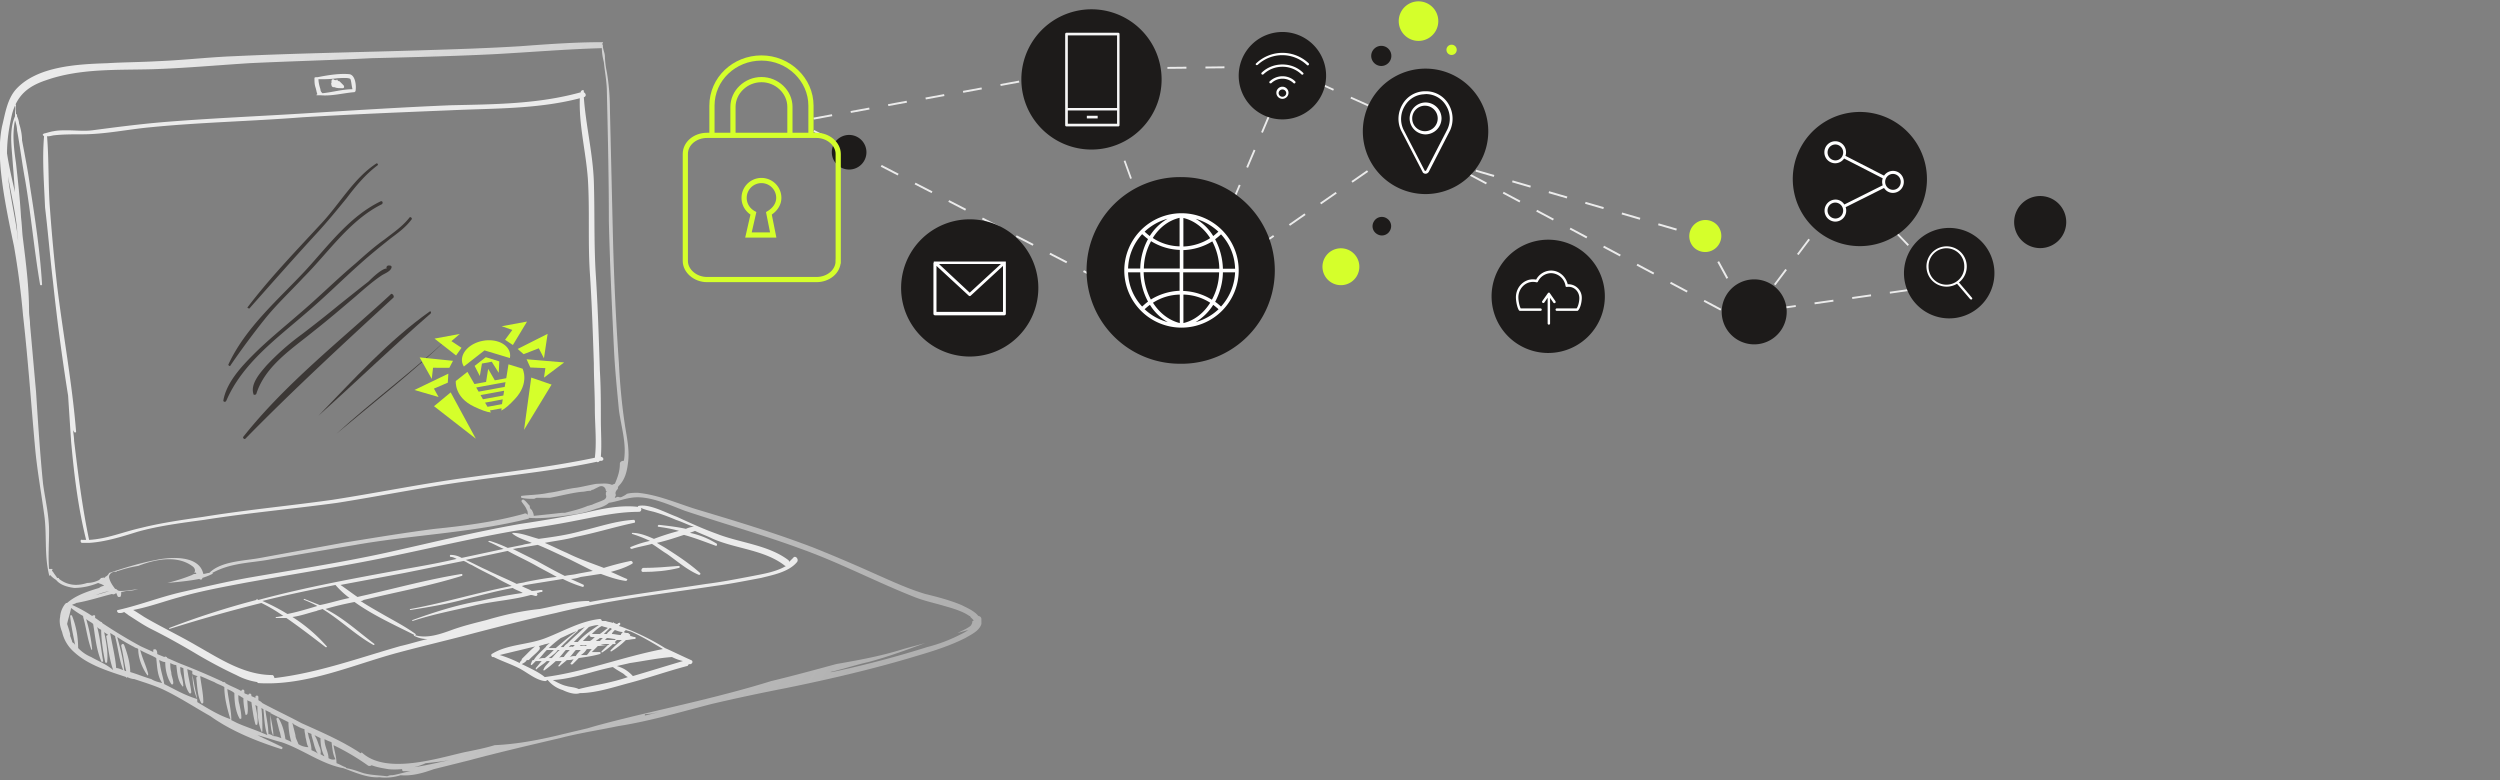 <svg width="910" height="284" fill="none" xmlns="http://www.w3.org/2000/svg">
  <rect width="100%" height="100%" fill="#808080" stroke="none"/>
  <g clip-path="url(#clip0)">
    <g clip-path="url(#clip1)">
      <path d="M638.4 119.61l.34-.62-6.09-3.25-.34.62 6.09 3.25zm-3.32-5.95l.62-.34-3.32-6.1-.63.36 3.33 6.08zm-8.86-.62l.35-.62-6.1-3.25-.34.62 6.09 3.25zm-12.25-6.57l.35-.62-6.09-3.25-.35.62 6.1 3.25zm14.46-4.98l.63-.35-3.32-6.08-.63.34 3.32 6.09zm-26.63-1.6l.34-.62-6.09-3.25-.34.63 6.09 3.25zm-12.18-6.56l.34-.63-6.09-3.25-.34.63 6.09 3.25zm32.24-4.02l.62-.34-1.45-2.63-4.08-1.18-.2.7 3.8 1.1 1.31 2.35zm-44.42-2.55l.35-.63-6.1-3.25-.34.62 6.09 3.26zm32.73-2.84l.2-.7-6.64-1.93-.2.7 6.64 1.93zm-44.9-3.67l.34-.62-6.09-3.25-.35.62 6.1 3.25zm31.61-.27l.21-.7-6.64-1.93-.2.69 6.63 1.94zM583.6 76.1l.2-.69-6.64-1.94-.2.7 6.64 1.93zm-30.51-2.42l.34-.62-6.09-3.25-.34.62 6.09 3.25zm17.22-1.45l.21-.7-6.64-1.93-.2.7 6.63 1.93zm-13.28-3.94l.2-.7-6.64-1.93-.2.69 6.64 1.94zM540.9 67.1l.34-.62-6.09-3.25-.34.62 6.09 3.25zm2.83-2.7l.21-.69-6.64-1.93-.2.69 6.63 1.93zm-15.01-3.87l.28-.48 1.52.41.2-.7-7.26-2.13 5.26 2.9zM435.39 105.78l5.67-3.95-.41-.55-5.67 3.94.41.56zm2.77-6.44l2.7-6.36-.63-.28-2.7 6.37.63.27zm8.58-1.38l5.67-3.94-.41-.56-5.68 3.95.42.55zm11.41-7.89l5.68-3.94-.42-.55-5.67 3.94.41.55zm-14.66-3.52l2.7-6.37-.63-.27-2.7 6.36.63.28zm26.08-4.36l5.67-3.94-.41-.56-5.68 3.95.42.55zm11.35-7.82l5.67-3.94-.41-.55-5.68 3.94.42.55zm-32.04-.55l2.7-6.36-.62-.28-2.7 6.36.62.28zm43.45-7.33l5.68-3.94-.42-.56-5.67 3.94.41.56zm-38.05-5.4l2.7-6.36-.63-.28-2.7 6.37.63.27zm49.47-2.42l5.68-3.94-.42-.55-5.67 3.94.41.55zm11.35-7.88l4.5-3.12-2.5-1.1-.27.62 1.38.62-3.46 2.35.35.63zm-55.42-2.42l2.7-6.37-.63-.27-2.7 6.36.63.28zm50.85-3.95l.28-.62-6.3-2.84-.27.63 6.3 2.83zm-12.66-5.74l.28-.62-6.3-2.84-.28.63 6.3 2.83zm-32.8-3.11l.7-1.66-.63-.28-.69 1.66.62.28zm20.2-2.56l.28-.62-6.3-2.84-.27.62 6.3 2.84zm-12.59-5.67l.28-.62-6.09-2.77h-.41v.7h.2l6.02 2.69zm-75.41-2l6.92-.08v-.69l-6.92.07v.7zm13.83-.15l6.92-.06v-.7l-6.92.07v.7zm13.84-.13l6.92-.07v-.7l-6.92.07v.7zm13.84-.14l6.92-.07v-.7l-6.92.08v.69zm13.84-.14l6.92-.07v-.7l-6.92.08v.69zM637.77 114l2.22-.34-.07-.7-.55.08 2.83-3.74-.55-.41-3.88 5.12zm9.07-1.3l6.85-.98-.07-.69-6.85.97.07.7zm13.7-1.94l6.85-.97-.07-.7-6.85.97.07.7zm13.7-1.94l6.85-.97-.07-.7-6.85.98.07.69zm13.7-1.94l6.85-.97-.07-.69-6.85.97.07.7zm13.7-1.93l6.85-.97-.07-.7-6.85.97.07.7zm-55.36-1.11l4.16-5.53-.56-.42-4.15 5.53.55.42zM704 99.48l.49-.48-4.78-4.98-.48.48 4.77 4.98zm-49.33-6.64l4.15-5.53-.55-.42-4.16 5.54.56.41zm39.71-3.32l.49-.48-4.78-4.98-.48.48 4.77 4.98zm-31.41-7.75l4.15-5.53-.55-.41-4.15 5.53.55.41zm21.86-2.28l.49-.48-4.77-4.98-.49.48 4.77 4.98zm-13.49-8.78l2.22-2.9 1.66 1.72.48-.48-2.21-2.35-2.7 3.6.55.4z" fill="#EBEBEB"/>
      <path d="M430.2 117.12l.62-.2-2.35-6.51-.62.2 2.35 6.5zm-5.19-2.15l.35-.62-6.16-3.18-.35.62 6.16 3.18zm-12.31-6.36l.34-.62-6.16-3.18-.34.62 6.16 3.18zm12.8-4.5l.62-.2-2.35-6.5-.63.2 2.36 6.5zm-25.05-1.93l.28-.62-6.16-3.19-.35.63 6.23 3.18zm-12.32-6.37l.35-.62-6.16-3.18-.34.62 6.15 3.18zm32.66-4.7l.62-.2-2.35-6.5-.62.2 2.35 6.5zm-44.9-1.66l.34-.62-6.16-3.18-.34.62 6.16 3.18zm-12.32-6.43l.35-.62-6.16-3.19-.35.63 6.16 3.18zm52.52-4.91l.62-.21-2.35-6.5-.63.2 2.36 6.5zm-64.77-1.45l.35-.63-6.16-3.18-.34.62 6.15 3.19zm-12.24-6.37l.34-.62-6.16-3.18-.34.62 6.16 3.18zm72.3-5.19l.62-.2-2.35-6.5-.62.2 2.35 6.5zm-84.62-1.24l.35-.62-6.16-3.19-.35.63 6.16 3.18zm-12.25-6.36l.35-.63-6.16-3.18-.34.62 6.15 3.19zm92.17-5.4l.62-.2-2.35-6.5-.63.2 2.36 6.5zm-104.48-.97l.34-.62-6.16-3.18-.34.62 6.16 3.18zm-6.02-7.6l6.78-1.25-.14-.7-6.78 1.25.14.7zm13.56-2.43l6.78-1.24-.14-.7-6.78 1.25.14.7zm92.23-2l.62-.21-2.35-6.5-.62.2 2.35 6.5zm-78.6-.49l6.78-1.24-.14-.7-6.78 1.25.14.7zM337 36.2l6.78-1.24-.14-.7-6.78 1.25.14.7zm13.63-2.42l6.78-1.24-.14-.7-6.78 1.25.14.7zm13.63-2.49l6.78-1.24-.14-.7-6.78 1.25.14.7zm13.63-2.42l6.78-1.25-.13-.69-6.79 1.25.14.69zm13.63-2.42l5.54-.97.2.62.63-.2-.42-1.18-6.15 1.1.2.63z" fill="#EBEBEB"/>
      <path d="M733.47 83.28a9.48 9.48 0 1118.45-4.33 9.48 9.48 0 01-18.45 4.33zM543.5 112.66a20.61 20.61 0 1140.1-9.59 20.61 20.61 0 01-40.1 9.6zM694.16 105.38a16.46 16.46 0 1130.7-11.9 16.46 16.46 0 01-30.7 11.9z" fill="#1D1B1A"/>
      <path d="M717.76 108.96c-.07.07-.2.07-.28.07-.14 0-.2-.07-.34-.14l-4.78-5.6a7.34 7.34 0 11.7-.48l4.7 5.53c.2.2.2.48 0 .62zm-2.77-11.83a6.5 6.5 0 10-12.99-.01 6.5 6.5 0 0013 .01z" fill="#fff"/>
      <path d="M304.84 60.07a6.3 6.3 0 118.9-8.9 6.3 6.3 0 01-8.9 8.9z" fill="#1D1B1A"/>
      <path d="M616.67 90.17a5.88 5.88 0 118.31-8.32 5.88 5.88 0 01-8.3 8.32zM483.43 101.92a6.7 6.7 0 119.32-9.66 6.7 6.7 0 01-9.32 9.66z" fill="#D5FF2B"/>
      <path d="M504.79 79.5a3.29 3.29 0 011.04 4.63 3.3 3.3 0 01-4.64 1.03 3.29 3.29 0 01-1.04-4.63 3.32 3.32 0 014.64-1.04zM638.53 125.35a11.83 11.83 0 110-23.66 11.83 11.83 0 010 23.66zM502.78 16.69a3.65 3.65 0 013.67 3.66c0 2-1.66 3.67-3.67 3.67a3.7 3.7 0 01-3.66-3.67c0-2 1.66-3.66 3.66-3.66z" fill="#1D1B1A"/>
      <path d="M516.34 14.89a7.2 7.2 0 110-14.4 7.2 7.2 0 010 14.4zM528.38 16.27c1.04 0 1.87.83 1.87 1.87s-.83 1.87-1.87 1.87a1.86 1.86 0 01-1.87-1.87c0-1.04.84-1.87 1.87-1.87z" fill="#D5FF2B"/>
      <path d="M455.55 38.8a15.9 15.9 0 1122.49-22.5 15.9 15.9 0 01-22.5 22.5z" fill="#1D1B1A"/>
      <path d="M466.8 27.75c1.73 0 3.4.63 4.64 1.87.07.07.14.2.14.28 0 .14-.07.2-.14.34a.53.53 0 01-.35.14c-.13 0-.2-.07-.27-.14a5.77 5.77 0 00-4.02-1.59c-1.52 0-2.9.56-4 1.6-.22.13-.5.13-.63 0a.53.53 0 01-.14-.35c0-.14.07-.2.14-.28a6.79 6.79 0 014.63-1.87zM466.8 23.47c2.84 0 5.54 1.03 7.55 3.04.07.07.13.2.13.28 0 .13-.06.2-.13.27a.53.53 0 01-.35.14c-.14 0-.2-.07-.28-.14a9.97 9.97 0 00-6.92-2.76c-2.56 0-5.05.96-6.92 2.76-.2.14-.48.14-.62 0a.53.53 0 01-.14-.34c0-.14.07-.21.14-.28 2-1.94 4.7-2.97 7.55-2.97z" fill="#fff"/>
      <path d="M457.26 23.05a13.87 13.87 0 0119.1 0c.06.07.13.2.13.28 0 .14-.07.2-.14.34a.53.53 0 01-.34.14c-.14 0-.21-.07-.28-.14a13.08 13.08 0 00-17.92-.07c-.2.14-.49.14-.62 0a.53.53 0 01-.14-.34c.07 0 .14-.14.2-.2zM466.8 31.56a2.23 2.23 0 012.22 2.21 2.23 2.23 0 01-2.22 2.21 2.23 2.23 0 01-2.21-2.2c0-1.18.97-2.22 2.21-2.22zm-1.38 2.28c0 .76.62 1.38 1.38 1.38.76 0 1.39-.62 1.39-1.38a1.39 1.39 0 00-2.77 0z" fill="#fff"/>
      <path d="M430.06 132.4a33.97 33.97 0 110-67.93 33.97 33.97 0 010 67.94z" fill="#1D1B1A"/>
      <path d="M430.06 77.62a20.84 20.84 0 0120.83 20.82 20.84 20.84 0 01-20.83 20.82 20.84 20.84 0 01-20.82-20.82 20.84 20.84 0 0120.82-20.82zm-10.38 32.58c2.43 3.8 5.88 6.43 9.76 7.4v-10.37c-3.53.07-6.85 1.1-9.76 2.97zm9.69-4.36v-6.77h-13.08a22.23 22.23 0 002.63 9.96 21.7 21.7 0 0110.45-3.19zm-10.8 5.12c-.69.49-1.3 1.04-1.93 1.6a19.67 19.67 0 008.44 4.7 18.22 18.22 0 01-6.5-6.3zm-.06-25.04a18.82 18.82 0 016.5-6.3 19.76 19.76 0 00-8.37 4.71c.62.56 1.24 1.1 1.87 1.6zm-2.15 11.83h13.08v-6.78a21.27 21.27 0 01-10.45-3.18 21.37 21.37 0 00-2.63 9.96zm13.01-8.1V79.29c-3.94.9-7.4 3.53-9.76 7.34 2.91 1.93 6.3 2.97 9.76 3.04zm-18.75 9.48a18.98 18.98 0 005.12 12.45c.7-.62 1.38-1.24 2.14-1.8a23.5 23.5 0 01-2.83-10.65h-4.43zm0-1.38h4.43c.07-3.8 1.1-7.54 2.83-10.72-.76-.55-1.45-1.18-2.14-1.8a19.3 19.3 0 00-5.12 12.52zm29.89-11.07c-2.42-3.8-5.88-6.43-9.76-7.33v10.38a19.52 19.52 0 009.76-3.05zm-9.76 4.36v6.78h13.08a22.18 22.18 0 00-2.56-9.96 21.74 21.74 0 01-10.52 3.18zm10.87-5.12c.62-.48 1.24-1.03 1.87-1.59a20.28 20.28 0 00-8.3-4.7 18.06 18.06 0 016.43 6.3zm7.95 11.83a18.99 18.99 0 00-5.12-12.45 26.5 26.5 0 01-2.14 1.8 24.46 24.46 0 012.83 10.72h4.43v-.07zm-7.95 13.21a19.25 19.25 0 01-6.44 6.3 19.77 19.77 0 008.37-4.7c-.62-.56-1.31-1.11-1.93-1.6zm2.14-11.83h-13.08v6.78c3.74.14 7.34 1.25 10.45 3.19a21.6 21.6 0 002.63-9.97zm-13 8.1v10.37c3.87-.9 7.33-3.52 9.75-7.4-2.9-1.87-6.3-2.9-9.76-2.97zm13.7 4.35a19.64 19.64 0 005.11-12.45h-4.43c-.06 3.8-1.1 7.48-2.83 10.73.76.48 1.45 1.1 2.14 1.72z" fill="#fff"/>
      <path d="M653.38 71.41a24.42 24.42 0 1147.35-11.96 24.42 24.42 0 01-47.35 11.96z" fill="#1D1B1A"/>
      <path d="M668.08 72.64c1.38 0 2.56.7 3.25 1.8l13.98-6.99a3.93 3.93 0 010-2.55l-14.05-7.2a3.97 3.97 0 01-3.25 1.73 3.96 3.96 0 01-3.94-4.01 4 4 0 013.94-4.01c2.22 0 3.95 1.8 3.95 4.01 0 .48-.07.9-.21 1.31l14.04 7.2a3.97 3.97 0 013.26-1.73c2.21 0 3.94 1.8 3.94 4.01a4 4 0 01-3.94 4.01c-1.39 0-2.56-.69-3.26-1.8l-13.97 6.99a4 4 0 01-3.74 5.26 3.96 3.96 0 01-3.94-4.02 4 4 0 013.94-4zm2.84-17.15a2.9 2.9 0 00-2.84-2.9 2.86 2.86 0 00-2.84 2.9 2.9 2.9 0 002.84 2.9c1.6 0 2.84-1.31 2.84-2.9zM686.2 66.2a2.9 2.9 0 002.84 2.9c1.59 0 2.83-1.3 2.83-2.9a2.9 2.9 0 00-2.83-2.9 2.9 2.9 0 00-2.84 2.9zm-15.57 9.2a2.91 2.91 0 00-2.56-1.66 2.86 2.86 0 00-2.84 2.9 2.9 2.9 0 002.84 2.9c1.6 0 2.84-1.3 2.84-2.9 0-.41-.07-.83-.28-1.24z" fill="#fff"/>
      <path d="M518.9 70.64a22.83 22.83 0 110-45.66 22.83 22.83 0 010 45.66z" fill="#1D1B1A"/>
      <path d="M518.9 63.24c.49 0 .9-.28 1.18-.7l7.75-15.07a10.35 10.35 0 00-.55-9.55 9.54 9.54 0 00-7.82-4.7h-1.11a9.54 9.54 0 00-7.82 4.7c-1.73 2.9-2 6.43-.55 9.55l7.82 15.07c.13.42.62.7 1.1.7zm.49-28.99a8.5 8.5 0 016.99 4.22 9 9 0 01.48 8.58l-7.75 15.01c-.07.14-.2.14-.27.14s-.21 0-.28-.14l-7.75-15a9.06 9.06 0 01.55-8.52 8.49 8.49 0 016.99-4.22c.35-.07.7-.07 1.04-.07z" fill="#fff"/>
      <path d="M518.9 48.92a5.85 5.85 0 01-5.8-5.81 5.85 5.85 0 015.8-5.81 5.85 5.85 0 015.82 5.81 5.9 5.9 0 01-5.82 5.81zm0-10.44a4.64 4.64 0 100 9.27 4.64 4.64 0 000-9.27z" fill="#fff"/>
      <path d="M391.46 4.55a25.05 25.05 0 1011.68 48.72 25.05 25.05 0 00-11.68-48.72z" fill="#1D1B1A" stroke="#1D1B1A" stroke-width=".95"/>
      <path d="M388.2 11.92h18.82c.28 0 .49.2.49.48v33.13c0 .28-.21.49-.49.49H388.2a.47.47 0 01-.48-.49V12.47c0-.35.2-.55.48-.55zm.49 33.13h17.92V40.2h-17.92v4.84zm0-5.74h17.92V12.88h-17.92v26.43z" fill="#F6F6F6"/>
      <path d="M395.6 42.14h3.95v.97h-3.94v-.97z" fill="#F6F6F6"/>
      <path d="M352.98 129.78a24.97 24.97 0 110-49.95 24.97 24.97 0 010 49.95z" fill="#1D1B1A"/>
      <path d="M339.9 95.47v-.07-.07-.07-.07h26.16l.07.07v18.95c0 .28-.2.56-.55.56h-25.26a.55.55 0 01-.55-.56V95.75c.07-.14.14-.21.14-.28 0 .07 0 .07 0 0zm25.2 1.31l-11.77 10.86a.53.53 0 01-.35.14.53.53 0 01-.34-.14l-11.76-10.86v16.74h24.21V96.78zm-.77-.69h-22.56l11.21 10.45 11.35-10.45zM558.01 101.67c.4 0 .75.05 1.15.1a6.23 6.23 0 015.42-3.29c2.89 0 5.32 2.04 6.07 4.98h.35a4.9 4.9 0 014.77 5.02c0 1.3-.44 3.58-1.34 4.53-.1.1-.2.15-.35.15h-7.41a.45.45 0 01-.45-.45c0-.25.2-.45.45-.45h7.22c.6-.8.99-2.59.99-3.73 0-2.29-1.74-4.13-3.88-4.13-.2 0-.4 0-.65.05a.42.42 0 01-.5-.4 5.46 5.46 0 00-5.27-4.62 5.4 5.4 0 00-4.78 3.08c-.1.2-.3.3-.5.25a5.7 5.7 0 00-1.29-.15c-2.93 0-5.32 2.54-5.32 5.62 0 1.2.35 3.09.84 4.03h7.22c.25 0 .45.2.45.45s-.2.45-.45.45h-7.46c-.15 0-.3-.1-.4-.2-.7-1.1-1.1-3.48-1.1-4.73 0-3.63 2.79-6.56 6.22-6.56z" fill="#fff"/>
      <path d="M563.44 106.7c.1-.1.2-.2.34-.2.15 0 .3.04.35.2l2.04 2.92c.05.1.1.25.1.35 0 .1-.1.25-.2.3-.2.15-.5.1-.64-.1l-1.2-1.74v9.3c0 .25-.2.45-.45.45a.45.45 0 01-.44-.45v-9.35l-1.2 1.74a.47.47 0 01-.64.1c-.1-.05-.15-.2-.2-.3 0-.1 0-.25.1-.34l2.04-2.89z" fill="#fff"/>
    </g>
    <g clip-path="url(#clip2)">
      <path d="M74.36 189.22c16.04-2.55 32.44-4 48.48-6.2 16.04-2.54 32.08-5.83 48.48-8.01 15.31-2.19 30.62-3.65 45.93-6.93.37.37.73 0 1.1-.36h.72c1.1-.37.37-1.46-.36-1.46.36-4.38 0-9.11 0-13.49 0-5.83 0-12.03-.36-17.86-.37-11.66-.73-22.96-1.46-34.63-.73-11.3-.37-22.96-.73-34.26-.37-10.2-2.92-20.42-3.65-30.62 1.1-.37.73-1.46 0-1.82v-.37c0-.73-.73-.36-1.09 0v.37c-15.67 4.37-31.71 4.37-47.39 4.73-17.5.73-35 1.83-52.49 2.92-17.5 1.1-35.36 1.82-52.85 3.28-8.39.73-16.77 1.82-25.15 2.92-2.92.36-6.2 0-9.12 0-1.82 0-3.28 0-5.1.36-.37 0-2.92.73-2.92.73-.36 0-1.09.37-.73.73l.37.36c-.73 8.39 0 17.14.36 25.88 1.1 9.12 1.83 18.23 2.92 27.34a796.54 796.54 0 005.47 41.2c.36 5.46.73 11.3 1.1 16.76 1.08 12.03 2.54 24.06 5.46 35.72h-1.46c-.73-.36-.73 1.1 0 1.1h2.55c5.83-.37 11.67-2.19 17.5-4.01 7.65-2.19 16.4-3.28 24.42-4.38zm-47.39-28.8c0-1.45-.36-2.9-.36-4.37 0 .37 0 .73.36 1.1 0 .36.73.36.73 0-1.45-17.87-4.74-35.36-6.92-53.22a692.47 692.47 0 01-2.55-27.34c-.73-8.75-.37-17.86-1.1-26.98h.37c.73 0 1.82-.36 2.18-.36 3.28-.36 6.93-.36 10.21-.36 8.38 0 16.77-1.83 24.79-2.56 18.22-1.82 36.81-2.18 55.4-3.64 18.23-1.1 36.1-1.82 53.95-2.55 15.68-.73 31.72-.37 47.03-4.38-.37 9.84 2.18 19.32 2.91 29.16.73 11.3 0 22.97.73 34.27.73 10.93 1.1 22.23 1.46 33.17 0 5.47.36 10.93.36 16.4 0 5.84.73 12.03 0 17.86-15.67 3.28-31.34 5.1-47.02 7.3-16.04 2.18-32.08 5.46-48.48 8.01-15.67 2.2-31.35 3.65-47.02 6.2-7.66 1.1-15.31 2.19-22.6 4.01-6.56 1.46-12.4 4.01-18.96 4.38-2.55-12.03-4-24.06-5.47-36.1zM115.55 34.3c-.36 0-.36.37-.36.37H116.64c4.02.37 8.02-.73 12.03-1.1.37 0 .37 0 .73-.36.37-1.82 0-5.83-2.18-6.2-3.65-.36-8.02.37-11.67 1.1h-.36c-.37 0-.73 0-.73.36 0 1.1 0 2.2.36 3.29.37 1.09.37 1.82.73 2.55zm7.3-5.83c.72 0 4.37-.36 4.73.37.36 1.1.36 2.19.73 3.64-3.65 0-7.3 1.1-10.94 1.46-.36-.36-.73-.73-.73-1.46-.36-1.09-.72-2.55-.72-3.64 2.18 0 4.37 0 6.92-.37z" fill="#EBEBEB"/>
      <path d="M120.66 31.02c0 .37.36.73.72.73h.37c.73.37 2.19.37 2.91.37.73 0 .73-.73.37-1.1l-1.46-1.45c-.36 0-.36 0-.73-.37 0-.36-.36-.36-.36 0-.37 0-.73 0-1.1-.36-.36 0-.72 0-.72.73v.73c-.37 0 0 .36 0 .72z" fill="#EBEBEB"/>
      <path d="M90.76 112.31c8.39-9.48 16.77-18.95 25.16-28.07 3.64-4 6.92-8.02 10.2-12.03 3.28-4.37 6.93-8.74 11.3-12.02.37-.37 0-.73-.36-.73-8.39 5.46-13.49 14.94-20.42 22.23-9.1 9.84-18.58 19.69-26.6 30.26 0 0 .36.36.72.36zM83.84 133.09a284.5 284.5 0 0112.4-16.77c4.37-5.47 9.47-10.2 14.2-15.3 9.12-9.12 16.78-20.78 28.44-26.62.73-.36.37-1.46-.36-1.1-11.3 5.48-18.96 16.05-27.34 25.16-9.85 10.57-21.87 20.78-28.07 34.27 0 .36.73.72.73.36zM82.38 145.85c5.83-13.49 17.86-22.24 28.8-31.71 6.92-5.84 13.48-12.4 20.04-18.23 3.65-3.28 7.3-6.2 10.94-9.11 2.92-2.19 5.47-4.01 7.66-6.93.36-.36-.37-1.1-.73-.73-2.56 3.28-5.84 5.47-9.12 8.02-3.64 2.55-7.29 5.83-10.57 8.75-6.92 5.83-13.48 12.4-20.78 18.59-5.46 4.74-11.3 9.48-16.4 14.58-4.37 4.38-9.84 10.2-10.93 16.77 0 .36.73.73 1.09 0zM123.57 110.85a458.96 458.96 0 01-13.85 10.94 91.5 91.5 0 00-12.76 11.3c-2.19 2.55-5.83 6.56-4.74 10.2 0 .74 1.1.37 1.1 0 3.28-10.2 13.12-16.4 21.14-22.96 5.1-4 10.2-8.38 14.94-12.4 2.92-2.54 6.2-5.46 9.48-7.65 1.1-.73 3.28-1.46 3.65-2.91V97c-.37-.36-.37-.36-1.1-.36-.73 0-1.1 1.1-.36 1.1-1.82-.37-5.83 3.64-6.93 4.73-3.28 2.55-6.92 5.47-10.57 8.38zM142.16 107.2c-18.22 16.78-38.27 32.45-53.58 51.77-.37.37.36 1.1.73.73 17.5-17.86 35.72-34.63 53.94-51.4.37-.73-.72-1.82-1.09-1.1z" fill="#3B3735"/>
      <path d="M258.8 256.3a731.78 731.78 0 0127.34-5.84c16.04-3.28 31.72-6.92 47.4-11.66 6.19-1.82 12.02-3.65 17.85-6.56 1.83-1.1 5.1-2.55 5.84-5.1.36-.37.36-.73 0-1.1v-.73c0-.73-.73-1.1-1.1-1.1-1.46-1.81-4-2.9-6.2-4-4.37-1.82-8.74-2.92-13.12-4.01-6.2-1.82-12.4-4.74-18.22-7.29a580.76 580.76 0 00-22.24-9.48c-14.22-5.47-28.8-9.84-43.38-14.21-6.92-2.2-13.48-5.1-20.77-5.84-1.46 0-2.56 0-4.01.37-.37.36-1.1.73-1.83 1.1-.73.36-1.09 0-1.45 0-.37 0-.73.36-1.1.36 0-.37.37-.73.37-1.1-.37-.73 0-1.46.73-2.18 0-.37 0-.73.36-1.1 2.19-2.19 2.92-5.1 3.28-8.02.73-4.74-.36-9.47-1.1-14.21-1.09-7.3-1.81-14.95-2.18-22.6-1.1-15.68-1.82-31.35-2.19-47.03L222 39.41c0-4.38-.37-8.75-1.1-13.12a31.95 31.95 0 01-.72-5.84c0-1.09-.73-2.55-.73-3.64 0-.37 0-.73-.37-.73.73-.73.37-.73 0-.73-9.84 0-19.68.73-29.52 1.46-11.67.73-23.33 1.1-35 1.46-22.96.73-46.29 1.1-69.25 2.18-9.48.37-18.6 1.46-28.07 1.83-6.2.36-12.4.36-18.23.73-10.93.36-25.51 1.09-33.17 9.47-3.28 3.65-4 9.12-5.1 13.5-1.46 7.28-.73 14.94.36 22.59 1.1 7.3 2.55 14.22 4.01 21.14a296.79 296.79 0 013.28 25.15c1.83 16.04 2.92 32.08 4.38 48.12.73 8.02 2.18 16.04 3.28 24.06 1.1 7.29 0 14.94 1.82 22.23 0 .37.36.37.36 0a9.68 9.68 0 002.2 1.83c1.45 1.82 4 2.55 6.55 2.91 2.92 0 6.2-.73 8.75-1.82.73.37 1.46.37 2.19 1.1-.73 0-1.46.36-1.82.72-3.65 1.1-8.39 2.55-11.67 5.47-.36 0-.36 0-.73.37a8.58 8.58 0 00-1.82 4.73c-.36 1.83 0 3.65.73 5.47a13.63 13.63 0 004.37 7.3c5.1 4.73 12.4 6.92 18.96 9.1 0 .37.36.37.36 0 .73.37 1.83.73 2.55.73 3.28 1.1 6.93 2.2 10.21 3.65 6.2 2.91 11.67 6.56 17.5 9.84 7.65 5.47 16.77 9.11 25.88 12.03.36 0 .36-.37.36-.73-2.91-1.46-6.2-2.92-9.11-4.37 2.92.73 5.83 1.82 8.75 2.55 7.65 2.55 14.58 8.02 22.6 9.48 4 1.45 8.75 3.64 13.12 3.28 2.55.36 5.47 0 7.66-.73 4 .36 8.01-.73 12.03-2.19l13.12-3.28c10.93-2.92 21.87-5.47 32.8-8.02 6.93-1.82 14.22-2.92 21.15-4.37 11.66-1.83 22.6-5.1 33.9-8.02zM4.75 75.86c-.73-4-1.46-8.02-1.83-11.66 1.1 6.2 2.56 12.39 3.29 18.95 0 1.46.36 2.92.36 4.38-.36-4.01-1.1-7.66-1.82-11.67zm32.08 134.5l-.73.74a9.7 9.7 0 01-4.38 1.09c-3.28 1.1-6.92 1.1-10.2-1.46 0 0 0-.36-.37-.36h-.36c-.37-.73-1.1-1.46-1.46-2.19l-.37-.36v-.37c.37 0 0-.36 0-.36H17.86c-.36-4.38 0-9.12 0-13.85 0-5.84-1.46-11.67-2.19-17.14-1.1-10.93-1.82-22.23-2.55-33.53-.73-8.02-1.46-16.4-2.19-24.42 0-1.83-.36-3.29-.36-5.1 0-8.4-1.1-17.14-2.19-25.89-.36-2.55-.36-5.1-.73-8.02-.36-6.56-1.09-13.12-1.82-19.68-.73-5.1-1.46-10.57-.36-15.68.36 1.1.73 2.55.73 3.65 1.09 5.83 1.82 12.03 2.91 17.86 2.19 12.76 3.28 25.52 5.47 38.27 0 .37.73.37.73 0-.73-12.02-2.55-24.05-4.38-35.72-.72-5.47-1.82-10.93-2.91-16.77 0-1.82-.37-4-1.1-6.2 0-.72-.36-1.82-.72-2.54v-.37c0-.36 0-.36-.37-.36 0-1.1-.36-2.2 0-3.28 0-.37-.36-.37-.36 0v4c-1.83 4.02-1.46 9.12-1.1 13.5l1.1 14.2c-1.1-4.73-2.19-9.47-2.92-14.2 0-4.75.73-9.48 1.82-14.22 1.83-6.93 5.84-10.21 12.4-12.4 12.39-4.37 25.88-3.64 38.64-4 11.66-.37 23.69-1.46 35.35-2.2 14.95-.72 29.9-1.09 44.48-1.82 14.94-.36 29.88-.73 44.47-1.45 13.48-.73 26.24-1.83 39.36-2.2 0 1.83.37 3.65.73 5.11.37 3.65 1.1 7.3 1.1 10.94.36 15.67.72 31.35.72 47.02.37 15.3 1.1 30.62 1.83 45.93.36 7.65 1.1 14.94 1.82 22.6.73 5.83 2.92 12.4 1.82 18.59-.73 0-1.46.36-1.46 1.1 0 2.54-.72 4.73-1.82 7.28-.36 0-.73.37-1.1.37-1.81-.73-3.64-.37-5.46-.37-2.55.37-5.1 1.1-7.65 1.46-3.28.37-6.56 1.46-9.85 1.82-3.28.73-6.56.73-9.84 1.1-.36 0-.36.73 0 .73 1.46.36 2.92.36 4.38.36.36 0 .72-.36 1.09-.36h4.74c4-.73 8.02-1.83 11.66-2.2 1.1 0 1.83-.35 2.92-.35.36 0 .36 0 .73-.37h.36l2.19-1.1c1.46-.72 2.55.37 2.55 1.47l.37.36s-.37 0-.37.36v.73c.37.73 0 1.46-.73 1.82-1.46.73-2.91 1.1-4.37 1.83-.37 0-1.1.36-1.46.36-2.55 1.1-5.47 1.82-8.38 2.55h-1.1c-3.28.37-6.56.73-10.2 1.1 0-.73-.37-1.46-.73-2.19-.73-.36-.73-1.1-.73-1.46-.73-.73-1.46-1.82-2.19-2.19-.36-.36-1.1.37-.73.73.73 1.1 1.46 1.83 1.83 2.92.36.36.36 1.1.36 1.82-.36-.36-.73-.73-1.46-.36-10.57 2.92-21.5 4.37-32.44 5.47-11.3 1.45-22.24 3.28-33.54 5.1-9.84 1.82-20.05 3.64-29.89 5.47-5.83 1.1-14.21 1.1-18.59 5.46-.73 0-1.46.37-2.18.37-1.46-6.93-12.03-6.2-17.14-5.1-5.83 1.09-11.66 2.91-17.13 4.73-.36.73-.73 1.1-1.46 1.46 0 0 0 .37-.36.37.36-.37-.37 0-1.1 0zm-1.83 6.2c1.83-.72 3.28-1.09 4.74-1.45-1.82.72-3.64 1.09-5.83 1.82.36 0 .73 0 1.1-.37zm-1.82 22.6a13.87 13.87 0 01-4.74-3.28c0-4-.73-8.02-2.19-11.66 0-.37-.72-.37-.72 0 .36 3.64 1.09 6.93 1.82 10.57-.37-.73-.73-.73-1.1-1.1v-.36c-.36-.73-.36-1.1-.72-1.82v-.73c-.37-1.46-.73-2.55-1.1-3.65.37-1.82 1.1-4 1.46-5.83a30.36 30.36 0 004.37 2.92v.36c1.1 3.65 1.46 7.66 2.92 11.67 0 .36.36.36.36 0a58.1 58.1 0 00-2.18-10.94c.73.73 1.82 1.1 2.55 1.82.73 4.38 1.1 9.12 2.92 13.5 0 .36.72.36.72 0-.72-4.02-1.09-8.4-2.18-12.4l.36.36c.37.37.73.37 1.1.73 0 3.65.72 8.02 1.45 11.67 0 .36.73.36.73 0 .37-3.65-.36-7.3-1.1-10.94.37.37 1.1.73 1.47 1.1-.37 0-.73.36-.73.36.73 4 1.1 8.38 2.55 12.4-2.55-2.2-5.47-3.29-8.02-4.75zm9.11 4.01c0-.36 0-.36 0 0-.36-4.37-1.46-8.38-2.18-12.75.72.36 1.09.73 1.82 1.09v.36c1.1 4.01 1.46 8.39 2.91 12.03-1.09-.36-1.82-.73-2.55-.73zm12.76 4.01c-2.55-.72-5.1-1.82-7.65-2.55 0-3.28-1.1-6.92-2.2-9.84-.36-.73-1.08-.36-1.08.37.72 2.91 1.09 6.2 1.82 9.1-.37 0-.37 0-.73-.36-.37-4-1.46-8.02-2.55-12.03a54.8 54.8 0 006.2 3.65c.36.36 1.09.36 1.45.73 0 3.28 1.46 6.92 3.28 9.48 0 .36.37 0 .37-.37-.73-2.92-2.19-5.83-2.92-8.75 1.82 1.1 4.01 1.82 5.83 2.92.37 3.28.37 6.56 2.2 9.11-1.47-.36-2.93-.73-4.02-1.46zm4.74 1.83c-.36-2.2-1.1-4.38-1.46-6.56 0-.73-.36-1.46-.36-2.2.73.37 1.46.74 2.18.74 0 2.91.73 5.83 2.2 8.02.36.36.72 0 .72-.37 0-1.46-.73-2.55-.73-4-.36-1.1-.36-2.2-.36-3.29.73.37 1.45.73 2.18.73.37 2.55.37 5.47 2.2 7.66 0 .36.36 0 .36 0 0-1.46-.37-2.56-.73-4.01-.37-1.1-.37-2.2-.37-2.92.37 0 .73.36 1.1.36.36 3.29.36 6.57 2.18 9.12.37.36.73 0 .73-.37-.36-2.91-1.1-5.46-1.46-8.38.73.36 1.1.36 1.83.73 0 2.91.36 7.29 1.82 10.2-4.74-1.45-8.39-3.64-12.03-5.46zm12.03 6.56c0-1.46-.37-2.92-.73-4.38-.36-1.82-.73-4-1.1-5.83.74.37 1.46.73 2.2.73a.78.78 0 00-.74.73c.37 2.92.37 6.56 1.83 9.11.36.37.73 0 .73-.36 0-2.92-.73-6.2-1.1-9.11v-.37c1.82.73 3.28 1.46 5.1 2.19 1.1.73 2.56 1.1 3.65 1.82 0 4.01 1.1 8.02 2.19 11.66-4.38-1.45-8.39-4-12.03-6.2zm14.58 7.65l-2.19-1.1c0-3.64-1.1-7.65-1.46-11.3.73.37 1.83.74 2.56 1.47 0 2.91.36 6.56 1.82 9.11 0 .36.73.36.73 0 0-1.82-.37-3.28-.73-5.1-.37-1.1-.37-2.19-.37-3.28.73.36 1.1.72 1.83 1.09 0 2.19.36 4 .73 5.83 0 .37.36.37.72 0 .37-1.82 0-3.64 0-5.1.37.36.73.36 1.46.73.37 2.55.73 5.47 1.46 8.02 0 .36.73.36.73 0 .36-2.19-.36-4.74-.73-6.93.37 0 .37.37.73.37 0 3.28.36 6.56 1.46 9.1 0 .37.36.37.36 0 0-2.54 0-5.46-.36-8.38.36 0 .36.37.73.37.36 3.28.36 6.56 1.45 9.48-4-1.83-7.65-2.92-10.93-4.38zm11.3 4.01c0-2.91-.73-5.83-1.1-8.75l2.2 1.1c-.37 0-.37.36-.37.73 0 2.55 0 5.46 1.1 7.65-1.1-.73-1.47-.73-1.83-.73zm6.2 1.82c-.37-2.55-1.1-5.46-2.56-7.65-.36-.36-.72 0-.72.36l1.09 4.38c.36.73.36 1.82.73 2.55-1.1-.36-1.82-.73-2.92-.73 0-2.55-.73-5.1-1.1-8.02v-.36l6.57 3.28c0 2.19.36 5.1 1.1 7.29-.37-.37-1.47-.73-2.2-1.1zm4.73 1.83c-.36-1.1-1.09-2.19-1.09-3.28l-1.1-4.38s.37 0 .37.37c1.46.73 2.55 1.46 4.01 1.82 0 1.1.37 2.19.37 2.92.36 1.09.36 2.55 1.09 3.64-1.1 0-2.55-.36-3.64-1.1zm4.74 2.18c0-1.45-.36-2.55-.72-4-.37-.73-.37-1.83-.73-2.56.36.37 1.09.37 1.45.73v.37c.37 1.45.73 2.55 1.1 4 .36 1.1.73 2.2 1.46 2.92-.73-.73-1.83-1.1-2.56-1.46zm3.28 1.46s.37 0 0 0c.37-1.45-.36-2.55-.72-3.64-.37-1.1-.73-2.19-1.46-3.28l2.18 1.09c0 2.19.37 4.74 1.46 6.56-.36 0-.73-.36-1.46-.73zm2.92 1.46c0-1.1-.36-2.19-.73-3.28-.36-1.1-.73-2.19-.73-3.64.73.36 1.46.72 2.55 1.09.37 2.19.37 4.37 1.46 6.2-1.1.36-1.82 0-2.55-.37zm27.34 3.65c-.73 0-.73 1.09 0 1.09h2.55c-2.19.36-4.37 1.1-6.56 1.46-.73 0-1.1 0-1.82.36h-.37c-2.91-.36-5.46-.36-8.38-1.1-2.19-.72-4.01-1.45-6.2-1.81l-.36-.37c-1.1-.36-2.19-1.1-3.28-1.46 0-2.18-.73-4.37-1.1-6.56a84.93 84.93 0 0112.4 7.3c.36.36 1.09.36 1.46 0 1.82.72 4 1.09 6.2 1.45 4 .37 9.83-.36 13.48-2.19 3.64-.36 6.92-.73 10.57-1.45-6.2 1.09-12.03 2.91-18.6 3.28zm56.5-12.03c0-.37 0-.37 0 0-7.66 1.82-15.31 3.28-23.33 3.64-3.64 1.1-7.29 1.82-10.94 2.55-9.84 2.2-28.8 8.39-37.54 0 0 0 0 .37-.37.37-6.56-4.38-14.21-7.66-21.5-10.94-4.74-2.55-9.48-4.74-14.22-7.29l-.36-.36c-.37-.37-.73-.37-1.1-.73v-1.1c0-.72-1.09-.72-1.09 0v.37c-.36-.37-.73-.37-1.46-.73v-.36c0-.73-1.1-.73-1.1 0-.36-.37-1.08-.37-1.45-.73v-.73c0-.73-1.1-.73-1.1 0-1.82-1.1-4-1.82-5.82-2.92 0-.36-.37-.36-.73-.36-.37 0-.37-.37-.73-.37a249.8 249.8 0 00-14.58-6.2c-1.83-.72-3.28-1.45-5.1-2.18 0-.37-.74-.73-1.1-.37-.73-.36-1.82-.72-2.55-1.09 0-.36 0-1.1-.37-1.46 0-.36-1.09-.36-1.09 0v.73c-1.46-.73-3.28-1.46-4.74-2.19a174.81 174.81 0 01-13.85-8.38c0-.36-.36-.36-.36-.36-.73-.37-1.46-1.1-2.2-1.46v-.73c0-.37-.72-.37-1.09 0a46.65 46.65 0 00-7.29-4.01c.37-.37 1.1-.37 1.46-.73 4.38-.73 8.75-2.19 13.12-3.28.37.36 1.1 0 1.46-.36.37.72.37 1.09.73 1.45h.73c.37-.36.37-1.09.37-1.82.72 0 1.45-.36 2.18-.36 1.46 0 2.92-.37 4.01-.73-2.18.36-4.37.73-6.56.73-.73 0-1.1-.37-1.46-.73h-.36c-1.1-1.46-1.82-2.55-2.19-4.01-.36-1.46 1.46-2.55 2.55-2.19.37-.36.37-.36.73-.36a42.69 42.69 0 017.3-1.83c6.55-2.55 14.57-4 20.04.37.73.73.73 1.46.37 2.18 0 0 .36 0 .36-.36 0 .36.36.36.36.73-.36 0-1.09 0-1.45.36a66.59 66.59 0 01-9.12 2.92c4.01-.36 8.02-.73 11.67-1.46.36.37 1.1.37 1.1-.36 1.08-.37 2.18-.73 3.64-1.46 0 0 .36-.37 0-.37 6.56-3.64 13.85-3.64 20.04-4.73 10.58-1.83 21.15-3.65 32.08-5.47 20.78-3.65 42.29-4.38 62.7-9.48.36 0 .36 0 .36-.36 5.1.36 10.57-.37 15.68-1.1 2.91-.36 5.83-1.1 8.75-2.18 1.45-.37 3.64-1.1 4.74-2.2 2.55-.36 5.46-1.45 8.01-1.81 6.2-1.1 13.86 2.55 19.69 4.73 14.22 4.74 28.43 8.75 42.28 13.86 14.22 5.1 27.34 12.03 41.2 17.5 3.64 1.45 7.28 2.18 10.93 3.27 2.55.73 6.56 1.83 9.11 3.65 0 0 .37 0 .37.36l1.09 1.1v.36h-.37c0 .73-.36 1.46-.72 1.82-1.46 1.1-3.29 1.83-4.74 2.56 1.45-.37 2.55-.73 4-1.1-1.09.73-1.82 1.1-2.55 1.46a57.6 57.6 0 01-12.39 4.74 371.59 371.59 0 01-34.63 9.11h-.73c4.74-1.1 9.12-2.55 13.86-3.64 6.92-1.83 13.85-4.38 20.77-6.93-2.55.73-5.46 1.46-8.02 2.19-8.02 2.55-16.04 4-24.42 5.47-8.02 2.18-16.04 4.37-23.7 6.2-16.4 5.1-33.16 8.74-49.93 12.75-5.83 1.46-12.03 2.92-17.86 4.74 7.29-1.46 14.58-2.92 21.5-4.74.37 0 .37-.36.37-.73 1.82 0 3.28-.36 5.1-.73-4.37 1.1-9.11 2.19-13.49 3.28-8.02 1.46-15.3 3.28-22.96 5.1z" fill="url(#paint0_linear)"/>
      <path d="M207.77 210.73c1.1 0 2.56-.36 3.65-.73 2.55-.36 4.74-.73 7.29-1.1 2.92 1.1 6.2 2.2 9.11 2.56.37 0 .73-.73.37-.73-1.83-.73-4.01-1.82-5.84-2.55 2.56-.73 5.1-1.46 7.66-2.92.73-.36 0-1.09-.36-1.09a97.85 97.85 0 00-9.85 2.55c-4.74-1.82-9.11-3.28-13.48-5.47-2.56-1.09-5.47-2.55-8.02-3.64 3.64-.73 7.29-1.1 11.3-2.19 7.29-1.46 14.21-3.64 21.14-5.1.73 0 .36-1.1 0-1.1-6.56.37-12.76 2.56-18.96 4.02-5.1 1.45-10.2 2.18-15.67 2.91-2.92-.73-6.2-2.19-9.48-2.19 0 0-.36.37 0 .37 1.83 1.46 4.38 2.19 6.93 3.28-1.1.36-2.19.36-3.28.73l-5.47 1.1a48.75 48.75 0 00-6.56-2.56c-.37 0-.73.37-.37.37 1.83.72 3.65 1.82 5.47 2.55l-15.3 3.28a8.3 8.3 0 00-4.02-1.1c-.36 0-.36.73 0 .73.73 0 1.46.37 2.19.73-6.2 1.46-12.4 2.55-18.6 3.65-17.85 3.28-36.08 6.56-53.58 11.3 0 0-.36 0-.36-.37-.36 0-.36.37-.36.37a292.96 292.96 0 00-31.72 10.2v.37a577.98 577.98 0 0133.54-9.48 58.2 58.2 0 018.02 4.74c-.73 0-1.83.36-2.55.36-.37 0-.37.37 0 .37h3.64c4.74 3.28 9.48 6.92 14.22 10.57.36.36.73-.37.36-.37a57.64 57.64 0 00-12.4-10.57c2.92-.36 5.84-1.45 8.76-2.18.73-.37 1.45-.37 2.18-.73 6.56 4 12.03 9.48 18.6 13.12.36 0 .36-.36.36-.36-5.83-4.38-11.3-9.48-17.86-12.76 3.64-1.1 6.92-1.82 10.57-2.55 6.56 4.73 14.58 8.38 21.87 12.03.36 0 .73-.37.36-.37-4-2.92-8.38-5.1-12.75-7.65-2.56-1.46-5.1-2.92-7.3-4.38.37 0 .74 0 1.1-.36 12.03-2.92 24.06-5.1 35.72-8.75.37 0 .37-.73 0-.73-11.3 1.82-22.23 4.74-33.17 7.29-1.46.36-3.28.73-4.74 1.1-2.19-1.47-4-2.92-6.2-4.38 7.66-1.46 15.68-2.92 23.33-4.38 7.3-1.45 14.22-2.91 21.51-4.37 1.1.37 1.82 1.1 2.92 1.46 2.55 1.46 5.47 2.91 8.38 4.37 1.82 1.1 4.01 2.19 6.2 3.28-13.13 2.56-24.79 6.2-36.82 8.39-.36 0-.36.36 0 .36 6.93-1.1 13.49-2.19 20.05-4 5.83-1.47 11.3-2.92 17.13-4.02 1.1.73 2.55 1.1 3.65 1.83-5.47.72-10.57 1.82-15.68 2.91-8.38 1.46-16.4 4.01-24.42 6.93-.36 0 0 .36 0 .36 7.66-2.55 15.67-4 23.33-5.83 6.56-1.46 13.12-1.82 19.68-3.65.73 0 1.46.37 1.83.37.72 0 .72-.73.36-1.1.73 0 1.1-.36 1.82-.36.37 0 .37-.73 0-.73-1.1 0-2.55.37-3.64.37-1.1-.73-2.55-1.1-3.65-1.83.37 0 1.1-.36 1.46-.36 4.38-.73 9.11-1.46 13.49-2.19a43.42 43.42 0 007.29 2.92c.36 0 .36-.37.36-.73-1.45-.73-3.28-1.46-4.74-2.19zm-80.55 6.93c-3.65.73-6.93 1.82-10.58 2.55h-.36l-5.47-2.19c-.36 0-.36.37 0 .37a59.4 59.4 0 014.74 2.18c-3.64 1.1-7.29 2.2-10.93 2.92a71.82 71.82 0 00-9.12-4.74c8.75-2.19 17.5-4 26.61-5.83a31.44 31.44 0 005.1 4.74zm64.15-5.83c-1.1.36-2.19.36-3.28.72-3.65-1.82-7.29-3.28-10.94-5.1-2.55-1.1-5.1-2.55-7.65-3.64 5.1-1.1 10.2-2.2 15.3-3.28 3.29 1.82 6.57 3.28 9.85 5.1 2.55 1.46 5.47 2.91 8.02 4.37-3.64.37-7.65 1.1-11.3 1.83zm4.01-7.66l-8.75-4.37c.73 0 1.83-.37 2.55-.37l6.56-1.1c3.65 1.47 7.3 3.29 11.3 5.11l8.75 4.38c-1.82.36-4 .72-5.83 1.09-1.46.36-2.92.36-4.37.73-3.65-1.82-6.93-3.65-10.21-5.47zM250.06 242.44c.36 0 .36-.36.73-.72 1.09.36 1.82-1.1.73-1.46-3.28-1.46-6.2-2.92-9.48-4.38-4.01-2.55-8.39-4.74-12.76-6.56-1.1-.36-2.55-1.1-4-1.46l.35-.36c.37-.37 0-1.1-.36-.73-.36 0-.36.36-.73.36-.36 0-.73-.36-1.1-.36 0-.36-.36-.36-.36 0-.73-.36-1.82-.36-2.55-.73h-1.46a.78.78 0 00-.72-.73c-6.93.73-13.13 4.38-19.69 6.93-6.56 2.55-13.85 2.19-19.68 5.83-.37.37 0 1.1.36 1.1h.37c2.91 1.45 6.2 2.55 9.1 4 2.93 1.46 6.2 4.38 9.49 4.74.36 0 .72 0 .72-.36h.37a11.2 11.2 0 005.47 3.64c1.46.73 4.37 1.82 6.2 1.1 5.83 0 12.39-2.2 17.86-3.65 6.92-1.82 14.21-4.37 21.14-6.2zm-5.47-3.28a17.8 17.8 0 004.01 1.46c-6.2 1.82-12.03 3.65-18.23 5.47a13.64 13.64 0 00-2.55-2.19c-1.1-.73-2.19-1.1-3.28-1.46 1.46-.36 3.28-.72 4.74-1.09 5.1-.73 10.2-1.82 15.31-2.19zm-20.78-9.84c1.1.37 1.82.73 2.92.73-.37.36-.73.73-.73 1.1-1.1 0-2.19-.37-3.28-.37 0-.37.73-1.1 1.1-1.46zm-5.1 5.1h3.28c-.37 0-.37.37-.73.37s-1.82 0-2.55-.36zm-.37-1.09h-1.45c.36-.36 1.09-.73 1.46-1.1h1.09l-1.1 1.1zm1.83-.36l.73-.73c1.09 0 2.18.36 3.28.36l-.37.37h-3.64zm2.55-4.01c-.73.73-1.46 1.1-1.82 1.82h-1.1l2.19-2.19c.36 0 .73.37.73.37zm-3.65-1.1c.73.37 1.46.37 2.2.73-1.1.73-1.83 1.46-2.93 2.19H215.44c1.1-1.1 2.19-2.19 3.64-2.92zm-16.03 8.75h.72c-1.09.73-1.82 1.82-2.91 2.92h-1.1c1.46-1.1 2.56-1.82 3.28-2.92zm-4.74 2.92c-.73 0-1.46 0-2.2.36 1.1-1.1 1.83-2.18 2.93-3.28h2.55c-1.1 1.1-2.19 2.19-3.28 2.92zm7.65-2.92h1.46c-.73.73-1.46 1.46-2.19 2.55-.73 0-1.46 0-1.82.37 1.1-1.1 1.82-2.19 2.55-2.92zm1.1-1.1l.72-.72h1.46l-.73.73c-.36-.37-.73 0-1.46 0zm2.55 1.1h1.82c-.73.73-1.46 1.46-1.82 2.19-.73 0-1.46 0-2.2.36 1.1-1.09 1.47-1.82 2.2-2.55zm1.45-1.46l.37-.36h2.19l-.37.36c-.73-.36-1.46 0-2.19 0zm2.56 1.1h1.82c-.73.73-1.1 1.46-1.82 2.19h-2.2a6.2 6.2 0 002.2-2.2zm1.09-2.92h-2.55l2.55-2.55c-.36.36 0 1.1.73 1.1h1.1c-.37.36-1.1 1.09-1.83 1.45zm3.28-5.83c-2.55 1.82-5.47 3.64-7.66 6.2h-1.45l5.47-5.47c1.09-.37 2.55-.73 3.64-.73zm-11.3 6.56c-.36.37-1.1.73-1.46 1.46h-1.1c1.83-1.82 4.02-4.01 6.2-5.83v-.37c.73-.36 1.83-.73 2.56-1.1-2.19 2.2-4.38 4.02-6.2 5.84zm3.28-4.37c-2.55 1.82-5.1 4-7.65 6.2h-2.56a38.56 38.56 0 014.38-3.65c1.82-.73 3.64-1.83 5.83-2.55zm-13.85 5.46c.36 0 1.1-.36 1.46-.36.73-.36 1.46-.36 2.55-.73-.37.37-1.1.73-1.46 1.46-1.46 1.46-3.28 2.91-4.37 4.74h-1.83l.73-.73c1.1-1.1 2.56-2.19 3.28-3.28v-.37c0 .37 0 .37 0 0 0-.36 0-.36-.36-.73zm-14.22 3.28c4.38-1.09 9.12-2.18 13.49-3.28h-.36c-1.1.73-2.2 1.83-3.28 2.92l-1.83 1.82v.37c-.36.36-.73.73-.73 1.1a43.38 43.38 0 00-7.29-2.93zm16.4 8.02c-2.18-1.82-5.46-3.28-8.38-4.73.73-.37 1.46-.73 1.83-1.46h2.18c-.36.36-.36.73-.73 1.46 0 .36.37.36.37.36l1.46-1.46h2.18c-.73.73-1.45 1.82-2.18 2.55 0 .37 0 .73.36.37 1.1-1.1 2.55-1.82 3.65-2.92h1.09c-.73 1.1-1.82 1.82-2.19 2.92-.36.36 0 .73.37.36a38.8 38.8 0 004-3.28h2.2c-.37.37-.74 1.1-1.1 1.46-.37.36 0 .73.36.36.73-.72 1.83-1.45 2.56-2.18.72 0 1.82 0 2.55-.37-.37.37-.73 1.1-1.1 1.46-.36.37.37.73.73.37l2.19-2.2c2.55-.36 5.1-.72 7.66-1.45.36 0 .36-.73 0-.73h-2.92l2.19-2.19c1.09 0 2.55-.36 3.64-.36l-2.19 2.19c-.36.36 0 .73.37.36 1.1-.73 2.55-1.82 3.64-2.91h.73c.37 0 .37-.37 0-.73l.73-.73h1.82a36.25 36.25 0 00-4 3.64c-.37.37 0 .73.36.37a27.56 27.56 0 005.1-4.01c1.1 0 2.19-.37 3.28-.37.37 0 .37-.73 0-.73-.73 0-1.1-.36-1.82-.36.37-.37 0-.73-.36-.73 0 0 0-.37-.37-.37-.36 0-1.1 0-1.46-.36l.73-.73c.73.37 1.46.37 2.19.73 4 1.82 7.65 4.01 11.3 6.2-14.95 2.91-28.8 8.38-43.01 10.2zm12.4 4.38c-1.46-.73-3.28-.73-4.37-1.1-1.83-.36-3.65-1.45-5.1-2.18 5.82-.37 11.66-2.19 17.13-3.65 1.45-.36 2.91-.73 4.73-1.1 1.46 1.1 2.92 1.83 4.01 2.56.37.36.73.73 1.46 1.1-6.2 2.18-12.4 2.91-17.86 4.37z" fill="#EBEBEB"/>
      <path d="M260.26 213.28c5.47-.72 10.94-1.82 16.77-2.91 4.38-1.1 10.2-2.19 13.13-5.84.72-1.09-.74-2.55-1.46-1.45l-1.46 1.45c0-.36 0-.36-.37-.72-7.29-5.47-17.5-6.2-25.88-9.48-5.1-1.82-9.84-4.01-14.58-6.2-4-1.46-9.84-4.74-13.85-4-.36 0-.36.36-.36.36-6.56-.73-13.13.73-19.32 2.18a520.7 520.7 0 01-23.33 4.01c-16.77 2.92-32.8 6.93-49.21 10.57-16.77 3.65-33.54 6.2-50.3 9.12-8.02 1.46-15.68 3.28-23.7 5.1-8.02 1.82-15.3 4.74-23.33 6.56-.73 0-.36 1.1.37 1.1s1.09 0 1.82-.37c.36.37 1.1.73 1.46 1.1 2.91 1.82 5.47 3.64 8.38 5.1 5.83 2.91 11.67 6.2 17.13 9.47 4.38 2.56 9.12 5.1 13.86 7.3a23.66 23.66 0 007.65 2.55s0 .36.36.36c17.14 1.1 34.27-6.56 50.3-10.93 9.48-2.56 18.96-4.74 28.44-7.3 9.84-2.55 19.68-5.1 29.53-7.28 19.31-4.74 38.63-6.93 57.95-9.85zm-83.1 12.4c-4.38 1.1-8.75 2.18-12.76 3.64s-9.12 3.28-13.5 1.83c-.36 0-.36.36 0 .36 1.47.73 2.92 1.1 4.75 1.1-3.28.72-6.56 1.82-9.84 2.54-15.31 4.38-30.26 9.85-45.93 11.67 0-.36-.37-1.1-.73-1.1-10.2 0-18.96-5.83-27.34-10.56-6.2-3.65-13.12-6.93-19.32-10.58 0 0-2.19-1.45-4.01-2.55 5.83-1.1 11.66-3.28 17.13-4.74 7.66-2.18 15.68-3.64 23.33-5.1 16.04-2.92 32.44-5.47 48.85-8.75 16.4-3.28 32.8-7.29 49.57-10.2 7.3-1.1 14.58-2.2 21.87-3.65 7.66-1.46 15.31-3.28 23.33-3.28.73 0 1.1-.73.73-1.46 1.46.73 3.28 1.1 4.74 1.46 2.55.73 5.47 1.82 8.02 2.92 2.19.73 4.37 1.82 6.56 2.55-1.1 0-2.19.36-2.92.73-3.28-.73-6.56-1.1-9.84-1.46-.36 0-.73.73 0 .73 2.55.36 4.74.73 7.3 1.46a88 88 0 00-9.12 2.91c-2.55-1.1-5.1-2.19-8.02-2.19v.37a48.8 48.8 0 016.56 2.55c-3.28.73-5.1 1.46-6.92 2.19-.37 0-.37.73.36.73 2.19-.73 4.74-1.1 7.29-1.83 1.82 1.1 3.64 2.56 5.47 3.65 3.64 2.55 7.29 5.83 11.66 7.65.37 0 .73-.36.37-.73-3.65-3.28-8.02-6.2-12.03-8.74-1.1-.73-2.55-1.46-3.65-2.2 3.28-.72 6.56-1.81 9.84-2.9 4.01 1.09 7.66 2.55 11.67 4 .36 0 .36-.36.36-.73a29.46 29.46 0 00-9.84-4c.73-.37 1.1-.37 1.82-.73 2.2 1.09 4.38 1.82 6.57 2.91 8.38 3.65 18.95 4.01 26.24 9.84h.37c-3.65 2.19-8.39 2.92-12.03 3.65-5.84 1.1-11.3 2.19-17.14 2.92-14.21 2.18-28.43 4-42.28 6.56l-.36-.37c-5.84 0-12.03 1.82-17.87 2.92-6.92.73-13.12 2.19-19.32 4z" fill="#EBEBEB"/>
      <path d="M234.02 208.18c4.37 0 8.75-.36 13.12-1.46.37 0 .37-.73 0-.73-4.37.37-8.75.73-13.12.73-.73.37-.73 1.46 0 1.46z" fill="#EBEBEB"/>
      <path d="M115.92 151.32s.36.36 0 0c13.85-12.4 26.97-25.15 40.82-37.18.37-.37 0-1.1-.36-.73-14.95 10.57-27.7 24.78-40.46 37.9zM122.48 157.88c13.85-11.67 28.06-22.6 40.82-35-13.12 12.4-27.7 22.97-40.82 35-.37 0-.37 0 0 0z" fill="#3B3735"/>
      <path d="M176.36 127.55l9.25 2.78c.1-.58.13-1.14.03-1.68-.63-3.43-5.04-5.49-9.85-4.6-4.81.88-8.2 4.37-7.58 7.8.1.54.33 1.06.63 1.57l7.52-5.87zM193.37 137.43l7.4 2.56-10.01 16.47 2.61-19.03zM193.03 133.76l-1.35-2.99 13.66 1.16-7.33 5.52.51-3.45-5.49-.24zM190.6 128.92l-2.17-1.9 10.9-5.5-1.33 8.9-1.88-3.64-5.52 2.14zM186.7 125.59l-2.85-1.9 2.64-3.6-3.88-1.34 9.23-1.7-5.15 8.54zM164.05 142.83l-6.07 5.03 15.22 11.83-9.15-16.86zM163 139.29l.2-3.28-12.35 5.95 8.8 2.55-1.7-3.05 5.04-2.17zM163.55 133.9l1.34-2.56-12.13-1.25 4.4 7.84.47-4.07 5.92.03zM166.01 129.4l1.98-2.8-3.68-2.43 3.08-2.62-9.23 1.7 7.85 6.14z" fill="#D5FF2B"/>
      <path d="M174.65 136.9l.78-4.57 3.57-.66 2.48 3.97.07-.02.19-4.08-4.92-1.52-4.06 3.17 1.9 3.7z" fill="#D5FF2B"/>
      <path d="M190.23 134.21l-5.14-1.6-.81 5.06-4.17.77-2.37-4.1h-.06l-.75 4.68-4.23.78-2.56-4.44-4.23 3.33s-.66 5.9 6.7 9.34c2.57 1.21 4.45 1.93 6.1 2.12l-.4-.74 4.28-.78-.11.83c1.47-.77 2.97-2.1 4.94-4.21 5.45-5.8 2.8-11.04 2.8-11.04zm-7.51 12.9l-5.27.97-.88-1.52 6.43-1.19-.28 1.74zm.5-3.14l-7.42 1.36-.88-1.52 8.58-1.58-.28 1.74zm.5-3.14l-9.5 1.74-.88-1.52L184 139.1l-.29 1.74z" fill="#D5FF2B"/>
      <path d="M266.8 49.27V38.9c0-5.41 4.74-9.92 10.37-9.92 5.63 0 10.36 4.5 10.36 9.92v10.36h7.66V38.45c0-9.46-8.1-17.34-18.02-17.34-9.91 0-18.02 7.66-18.02 17.34v10.82h7.66zM305.1 95c0 3.83-3.6 6.76-7.88 6.76h-39.87c-4.29 0-7.89-3.15-7.89-6.76V56.03c0-3.83 3.6-6.76 7.89-6.76h39.87c4.28 0 7.89 3.15 7.89 6.76V95z" stroke="#D5FF2B" stroke-width="1.89" stroke-miterlimit="10"/>
      <path d="M283.48 72.02a6.3 6.3 0 10-12.62 0c0 2.48 1.36 4.51 3.38 5.64l-1.8 7.88h9.01l-1.57-7.88c2.25-1.36 3.6-3.38 3.6-5.64z" stroke="#D5FF2B" stroke-width="1.89" stroke-miterlimit="10"/>
    </g>
  </g>
  <defs>
    <clipPath id="clip0">
      <path fill="#fff" d="M0 0h910v284H0z"/>
    </clipPath>
    <clipPath id="clip1">
      <path fill="#fff" transform="matrix(-1 0 0 1 752.22 0)" d="M0 0h456.7v132.41H0z"/>
    </clipPath>
    <clipPath id="clip2">
      <path fill="#fff" transform="translate(0 15.35)" d="M0 0h357.23v268.65H0z"/>
    </clipPath>
    <linearGradient id="paint0_linear" x1="9.59" y1="28.78" x2="435.59" y2="296.47" gradientUnits="userSpaceOnUse">
      <stop stop-color="#EBEBEB"/>
      <stop offset="1" stop-color="#EBEBEB" stop-opacity=".28"/>
    </linearGradient>
  </defs>
</svg>
